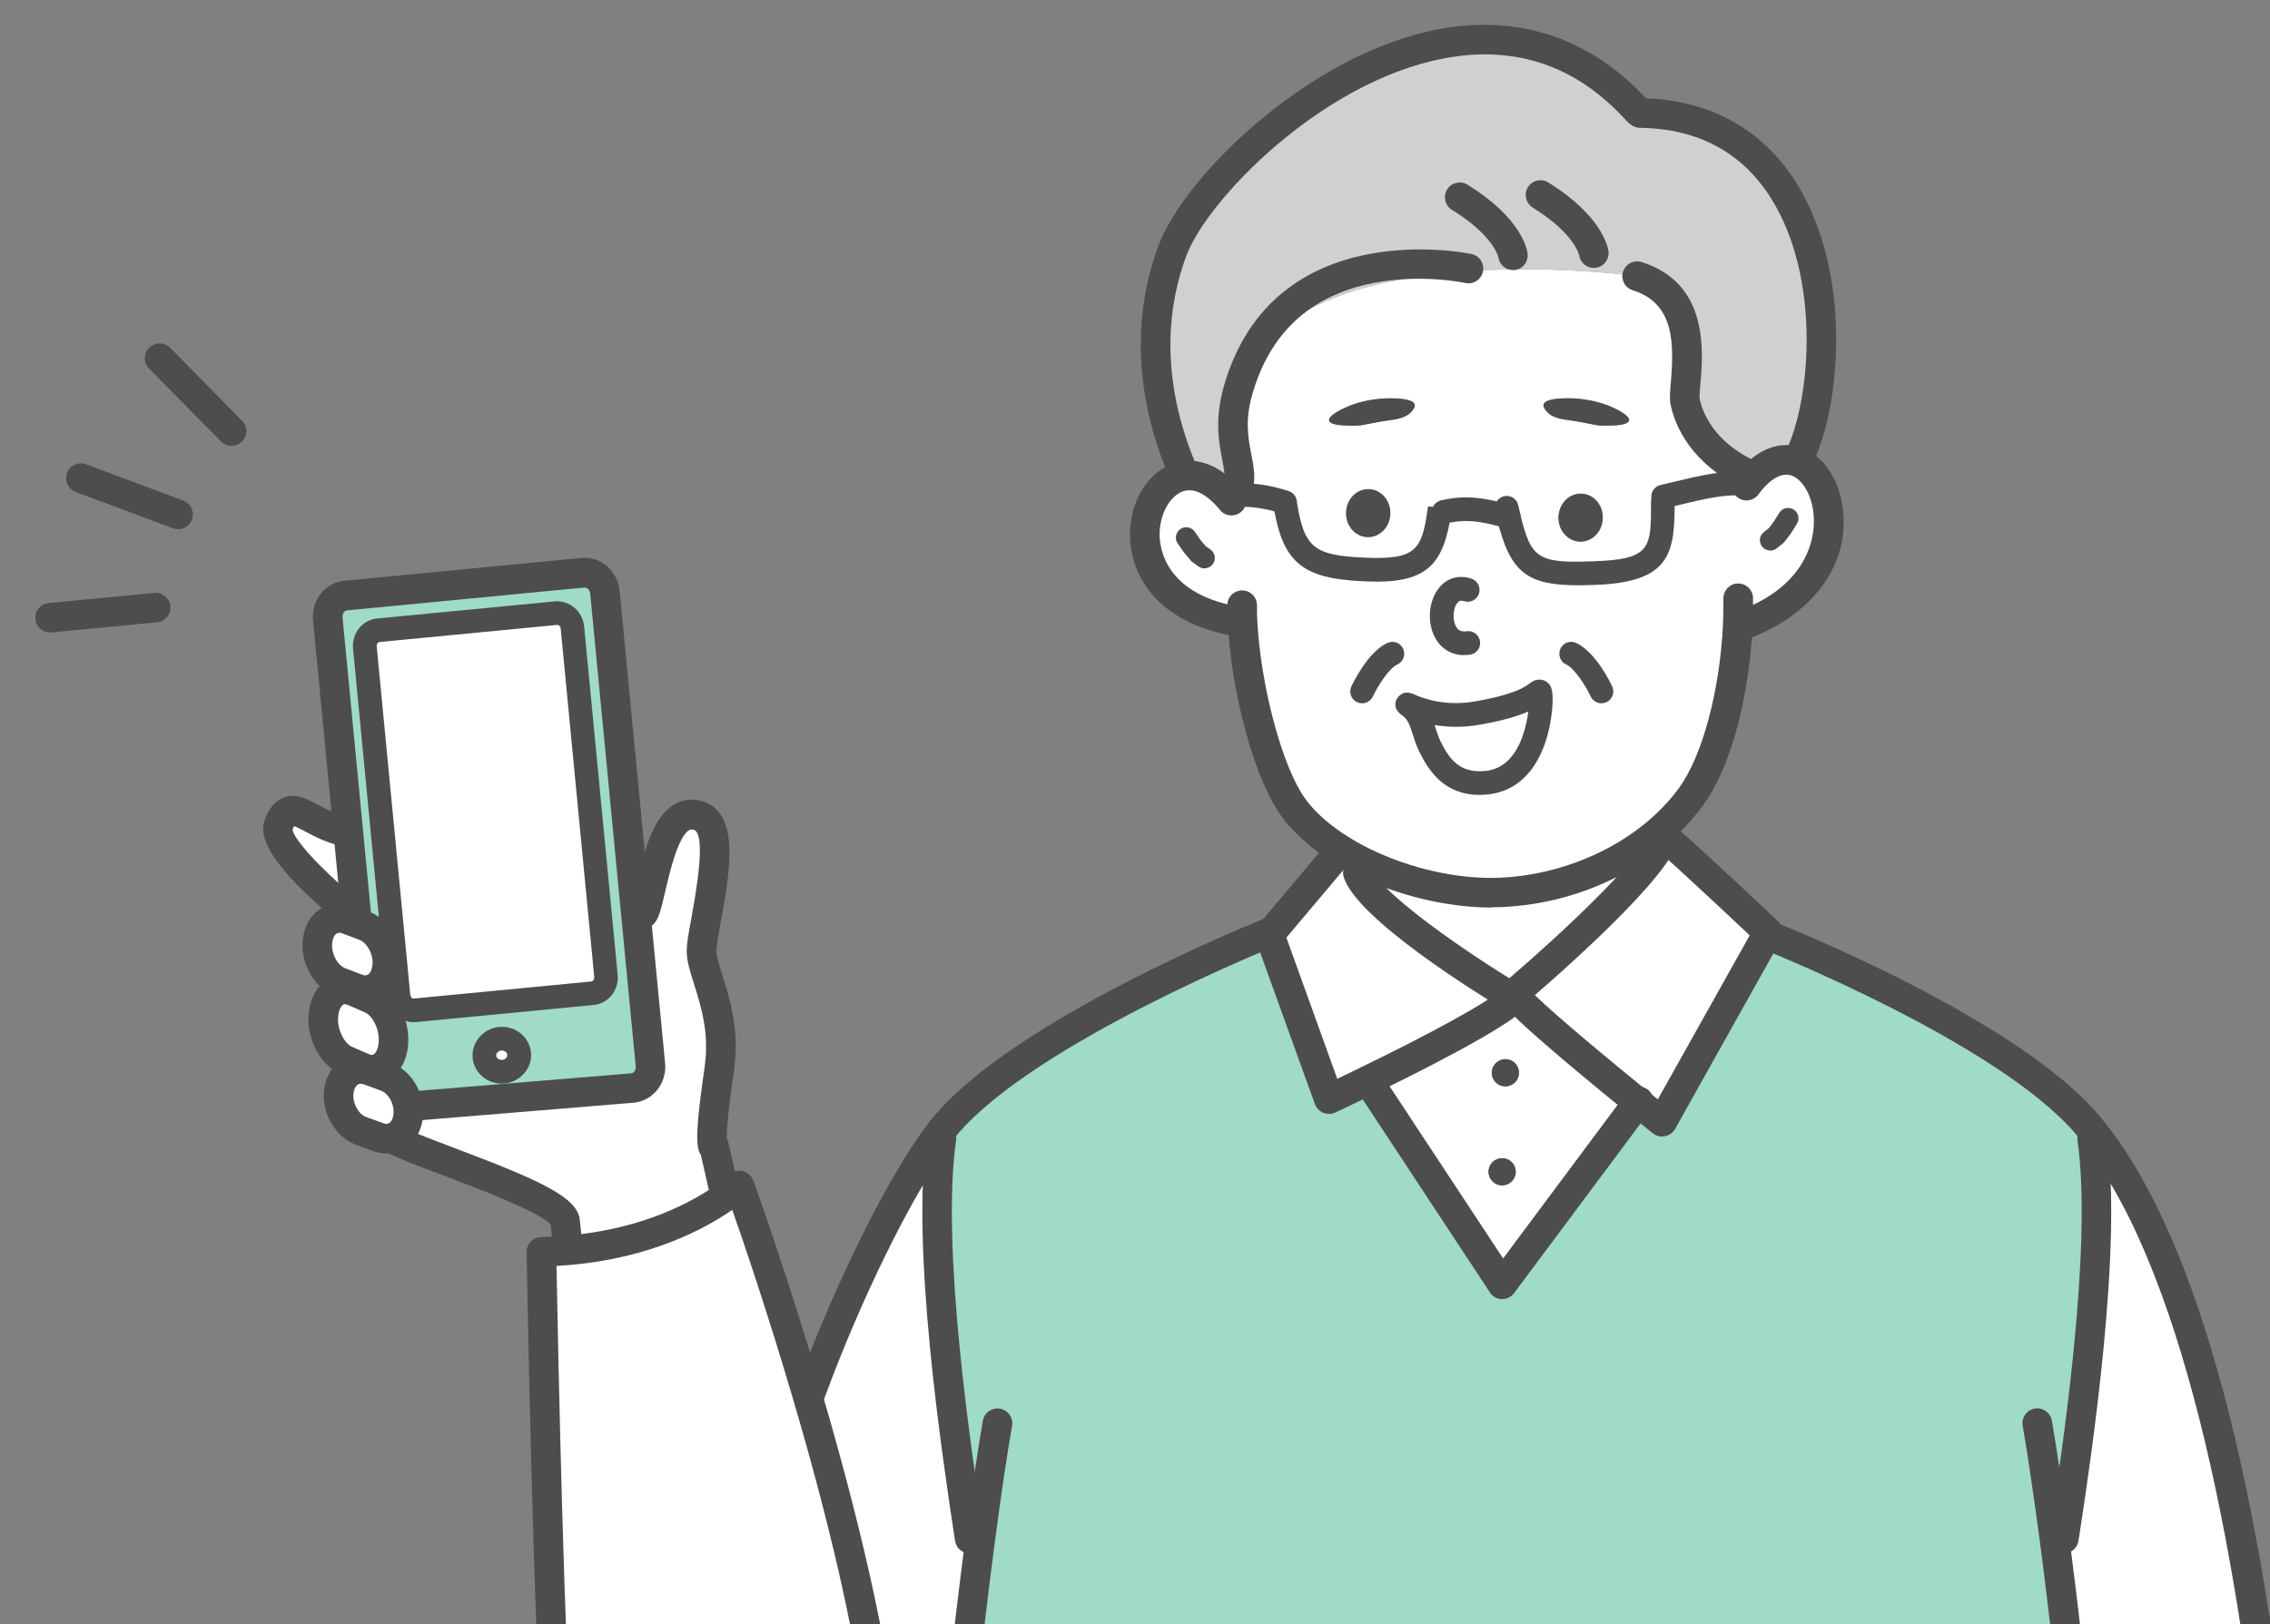 <svg width="190" height="136" viewBox="0 0 190 136" fill="none" xmlns="http://www.w3.org/2000/svg">
<rect x="0" y="0" width="190" height="136" fill="#808080" stroke="none"/>
<g clip-path="url(#clip0_26_2247)">
<g clip-path="url(#clip1_26_2247)">
<path d="M29.16 69.52L29.83 76.47L29.45 76.5C29.45 76.5 22.58 71.01 23.3 69.11C24.28 66.48 25.59 68.75 28.63 69.57L29.17 69.52H29.16Z" fill="white"/>
<path d="M30.54 77.54C31.74 78.01 32.58 79.55 32.4 81C32.26 82.16 31.5 82.91 30.58 82.91C30.36 82.91 30.13 82.87 29.9 82.78L29.69 82.7L28.45 82.22C27.25 81.75 26.41 80.21 26.59 78.76C26.76 77.32 27.89 76.52 29.09 76.99L29.74 77.24L30.55 77.55L30.54 77.54Z" fill="white"/>
<path d="M31.03 83.62C32.24 84.15 33.09 85.87 32.92 87.47C32.79 88.75 32.04 89.56 31.13 89.56C30.96 89.56 30.78 89.53 30.6 89.48C30.54 89.46 30.48 89.44 30.42 89.41L28.96 88.78C27.75 88.25 26.9 86.53 27.07 84.93C27.2 83.65 27.94 82.84 28.85 82.84C29.08 82.84 29.32 82.89 29.56 82.99L31.02 83.62H31.03Z" fill="white"/>
<path d="M34.17 92.66C34.21 92.94 34.21 93.22 34.17 93.49C34.05 94.43 33.5 95.09 32.79 95.27C32.65 95.31 32.49 95.33 32.34 95.33C32.12 95.33 31.89 95.29 31.66 95.2L30.21 94.66C29.01 94.21 28.18 92.72 28.37 91.32C28.52 90.2 29.28 89.48 30.2 89.48C30.32 89.48 30.46 89.49 30.59 89.52C30.69 89.54 30.78 89.57 30.88 89.6L32.33 90.14C33.29 90.5 34.01 91.53 34.16 92.64L34.17 92.66Z" fill="white"/>
<path d="M60.68 99.96L60.79 100.12C58.88 101.49 54.46 104.08 47.55 104.67V104.61L47.31 102.31C47.27 100.27 35.46 96.76 32.8 95.3V95.27C33.5 95.08 34.05 94.43 34.17 93.49C34.2 93.22 34.2 92.94 34.17 92.66L34.48 92.63L52.94 91.11C53.86 91.02 54.54 90.15 54.44 89.16L53.23 76.58L53.8 76.53C54.56 75.7 55.08 67.16 58.47 68.3C61.3 69.25 58.72 77.45 58.7 79.6C58.68 81.45 60.89 84.77 60.19 89.49C59.16 96.5 59.74 95.93 59.74 95.93L60.66 99.95L60.68 99.96Z" fill="white"/>
<path d="M43.45 88.21C43.52 88.97 42.93 89.65 42.13 89.73C41.33 89.8 40.62 89.25 40.54 88.49C40.47 87.73 41.06 87.05 41.86 86.97C42.66 86.89 43.37 87.45 43.45 88.21Z" fill="white"/>
<path d="M120.46 42.85C119.91 46.71 118.93 47.9 114.05 47.67C109.36 47.45 108.23 46.39 107.55 42.06C106.51 41.66 104.38 41.27 103.23 41.52V41.44C104.75 39.49 102.28 37.44 103.61 32.73C107.47 19.04 137.03 23.11 137.03 23.11C142.97 24.96 140.74 32.22 141.04 33.62C141.41 35.33 142.71 37.99 146.42 39.74L146.6 40.11C146.46 40.27 146.32 40.45 146.17 40.64L145.97 40.5C143.9 40.29 141.24 41.11 139.21 41.56L139.19 41.98C139.19 46.16 139 47.77 133.47 47.97C128.43 48.16 127.33 47.59 126.28 43.28C123.4 42.37 121.93 42.6 120.82 42.85H120.45H120.46ZM134.83 35.62C136.97 35.58 136.69 34.92 135.07 34.15C133.89 33.59 132.42 33.32 131.08 33.34C130.23 33.35 128.78 33.46 129.29 34.23C129.82 35.03 130.7 35.08 131.74 35.23C132.36 35.32 132.99 35.47 133.6 35.58C133.99 35.65 134.43 35.62 134.82 35.62H134.83ZM132.33 45.33C133.35 45.31 134.17 44.4 134.15 43.29C134.15 42.18 133.3 41.3 132.27 41.32C131.25 41.34 130.43 42.25 130.45 43.36C130.45 44.47 131.3 45.35 132.33 45.33ZM118.31 34.23C118.82 33.46 117.37 33.35 116.52 33.34C115.18 33.31 113.71 33.59 112.53 34.15C110.91 34.91 110.64 35.57 112.77 35.61C113.17 35.61 113.6 35.64 113.99 35.58C114.61 35.47 115.23 35.33 115.86 35.23C116.9 35.08 117.79 35.03 118.31 34.23ZM114.54 44.95C115.57 44.93 116.38 44.02 116.37 42.91C116.36 41.8 115.52 40.92 114.49 40.94C113.47 40.96 112.65 41.87 112.67 42.98C112.67 44.09 113.52 44.96 114.54 44.94V44.95Z" fill="white"/>
<path d="M128.89 57.89C129.03 57.92 129.08 60.03 128.34 62.03C127.72 63.73 126.53 65.35 124.35 65.53C121.68 65.76 120.5 64.18 119.66 62.44C119.07 61.21 119.07 59.9 117.97 59.1C117.1 58.47 119.64 60.37 123.58 59.71C128.38 58.9 128.58 57.82 128.89 57.89V57.89Z" fill="white"/>
<path d="M102.85 41.65L103.23 41.53C104.38 41.28 106.51 41.67 107.55 42.07C108.23 46.4 109.36 47.46 114.05 47.68C118.93 47.91 119.91 46.72 120.46 42.86H120.83C121.94 42.62 123.41 42.38 126.29 43.3C127.33 47.62 128.43 48.18 133.48 47.99C139.01 47.79 139.2 46.18 139.2 42L139.22 41.58C141.26 41.13 143.92 40.31 145.98 40.52L146.18 40.66C146.32 40.47 146.46 40.29 146.61 40.13C147.61 38.99 148.61 38.51 149.52 38.51C153.79 38.51 155.99 49.09 145.5 52.45H145.43C145.17 57.76 143.82 63.54 141.54 66.7C140.62 67.97 139.48 69.14 138.17 70.17C134.82 72.8 130.36 74.52 125.69 74.74C121.93 74.92 117.58 73.92 113.99 72.14C113.37 71.83 112.77 71.5 112.21 71.14C110.71 70.2 109.42 69.12 108.47 67.91C106 64.76 104.26 57.21 104.01 52.11H103.98C93.11 50.54 94.89 40.47 99.16 39.86C100.28 39.7 101.58 40.19 102.86 41.66L102.85 41.65ZM128.35 62.03C129.08 60.03 129.04 57.93 128.9 57.89C128.58 57.82 128.38 58.9 123.59 59.71C119.64 60.37 117.11 58.47 117.98 59.1C119.09 59.9 119.08 61.22 119.67 62.44C120.51 64.18 121.69 65.76 124.36 65.53C126.54 65.35 127.73 63.73 128.35 62.03Z" fill="white"/>
<path d="M138.17 70.16L139.18 70.33C137.72 73.91 126.45 83.42 126.45 83.42C126.45 83.42 114.63 76.28 113.65 73.07L113.98 72.12C117.56 73.9 121.92 74.9 125.68 74.72C130.35 74.5 134.81 72.78 138.16 70.15L138.17 70.16Z" fill="white"/>
<path d="M137.11 92.3L125.75 107.54L114.83 90.96L113.68 90.84C117.58 88.95 124.94 85.27 126.67 83.62C126.75 83.55 126.81 83.48 126.87 83.41C128.12 84.92 133.96 89.73 137.11 92.29V92.3ZM127.14 89.82C127.14 89.19 126.63 88.68 126 88.68C125.37 88.68 124.86 89.19 124.86 89.82C124.86 90.45 125.38 90.96 126 90.96C126.62 90.96 127.14 90.45 127.14 89.82ZM126.87 98.11C126.87 97.48 126.36 96.97 125.73 96.97C125.1 96.97 124.59 97.48 124.59 98.11C124.59 98.74 125.11 99.25 125.73 99.25C126.35 99.25 126.87 98.73 126.87 98.11Z" fill="white"/>
<path d="M137.11 92.3C133.96 89.74 128.12 84.93 126.87 83.42C126.82 83.48 126.75 83.55 126.67 83.63L126.45 83.42C126.45 83.42 137.71 73.91 139.18 70.33L139.53 70.26C141.46 71.91 148 78.08 148 78.08L147.89 78.27L139.12 93.92C139.12 93.92 138.31 93.27 137.1 92.29L137.11 92.3Z" fill="white"/>
<path d="M126.45 83.42L126.67 83.63C124.94 85.28 117.58 88.96 113.68 90.85C112.2 91.56 111.22 92.02 111.22 92.02L106.25 78.25L106.32 78.16L112.09 71.3L112.19 71.13C112.75 71.49 113.35 71.82 113.97 72.13L113.64 73.08C114.61 76.29 126.44 83.43 126.44 83.43L126.45 83.42Z" fill="white"/>
<path d="M67.57 116.79L67.81 116.72C70.93 108.19 75.29 99.34 78.48 95.07L78.8 95.31C77.45 104.78 80.3 123.04 81.16 128.81L82.04 128.92C80.86 137.88 79.44 150.76 78.78 163.1L78.44 163.08C76.87 170.93 74.96 181.34 60.4 179.68C49.12 178.39 47.77 158.16 46.71 146.66C45.9 137.96 45.32 104.79 45.32 104.79C46.09 104.78 46.84 104.73 47.55 104.67C54.45 104.08 58.88 101.49 60.79 100.12C61.52 99.59 61.88 99.25 61.88 99.25C61.88 99.25 64.65 106.88 67.56 116.79H67.57Z" fill="white"/>
<path d="M175.55 95.22C193.27 118.42 193.08 193.76 193.08 193.76H174.02C177.57 179.92 174.32 146.69 171.97 128.93L172.74 128.83C173.61 123.05 176.46 104.8 175.1 95.33L175.55 95.24V95.22Z" fill="white"/>
<path d="M82.04 128.93L81.16 128.82C80.29 123.04 77.44 104.79 78.8 95.32L78.48 95.08C78.72 94.75 78.96 94.45 79.19 94.18C85.97 86.18 106.24 78.08 106.24 78.08L106.32 78.15L106.25 78.24L111.22 92.01C111.22 92.01 112.2 91.55 113.68 90.84L114.83 90.96L125.75 107.54L137.11 92.3C138.32 93.28 139.13 93.93 139.13 93.93L147.9 78.28L147.96 78.31C147.96 78.31 167.93 86.18 174.72 94.18C175 94.52 175.28 94.86 175.56 95.23L175.11 95.32C176.46 104.79 173.61 123.05 172.75 128.82L171.98 128.92C174.33 146.69 177.58 179.92 174.03 193.75H79.99C78.23 186.89 78.14 175.26 78.79 163.11C79.44 150.77 80.86 137.89 82.05 128.93H82.04Z" fill="#A0DAC8"/>
<path d="M137.29 9.45C153.83 9.69 154.25 30.66 150.62 38.3L149.53 38.5C148.62 38.5 147.61 38.98 146.62 40.12L146.44 39.75C142.73 38 141.43 35.34 141.06 33.63C140.76 32.23 142.99 24.97 137.05 23.12C137.05 23.12 107.49 19.05 103.63 32.74C102.3 37.45 104.77 39.5 103.25 41.45V41.53L102.87 41.65C101.59 40.18 100.29 39.68 99.17 39.85L99.15 39.75C98.7 38.63 94.67 30.28 98.15 20.98C101.16 12.95 122.9 -6.45 137.08 9.28L137.3 9.46L137.29 9.45Z" fill="#D0D0D0"/>
<path d="M54.45 89.16C54.54 90.15 53.87 91.02 52.95 91.11L34.49 92.63L34.18 92.66C34.03 91.55 33.31 90.51 32.35 90.16L30.9 89.62C30.8 89.59 30.71 89.56 30.61 89.54V89.48C30.8 89.53 30.98 89.56 31.15 89.56C32.06 89.56 32.81 88.75 32.94 87.47C33.1 85.87 32.26 84.15 31.05 83.62L29.59 82.99L29.7 82.7L29.91 82.78C30.14 82.87 30.37 82.91 30.59 82.91C31.51 82.91 32.27 82.17 32.41 81C32.59 79.55 31.76 78.01 30.55 77.54L29.74 77.23L29.87 76.89L29.83 76.46L29.16 69.51L27.46 51.81C27.37 50.82 28.04 49.95 28.96 49.87L48.8 47.96C49.73 47.87 50.55 48.6 50.65 49.59L53.25 76.58L54.46 89.16H54.45ZM49.59 83.15C50.28 83.09 50.79 82.44 50.72 81.71L47.91 52.52C47.84 51.8 47.22 51.26 46.53 51.33L31.66 52.76C30.97 52.82 30.46 53.47 30.53 54.2L33.34 83.38C33.41 84.11 34.03 84.64 34.72 84.58L49.59 83.15ZM42.13 89.73C42.93 89.65 43.52 88.97 43.45 88.21C43.38 87.45 42.67 86.89 41.86 86.97C41.06 87.05 40.47 87.73 40.54 88.49C40.61 89.25 41.32 89.8 42.13 89.73Z" fill="#A0DAC8"/>
<path d="M50.72 81.71C50.79 82.44 50.28 83.08 49.59 83.15L34.72 84.58C34.03 84.64 33.41 84.11 33.34 83.38L30.53 54.2C30.46 53.47 30.97 52.83 31.66 52.76L46.53 51.33C47.22 51.27 47.84 51.8 47.91 52.52L50.72 81.71Z" fill="white"/>
<path d="M193.08 194.99C192.4 194.99 191.84 194.43 191.84 193.75C191.84 193 191.83 118.57 174.57 95.97C174.34 95.67 174.09 95.35 173.77 94.97C167.26 87.3 147.7 79.53 147.51 79.45C146.87 79.2 146.56 78.48 146.81 77.84C147.06 77.2 147.78 76.89 148.42 77.14C149.25 77.47 168.76 85.22 175.67 93.36C176.02 93.78 176.3 94.13 176.55 94.46C184.04 104.26 189.3 123.98 192.2 153.05C194.35 174.6 194.32 193.55 194.32 193.74C194.32 194.42 193.76 194.98 193.08 194.98V194.99Z" fill="#4D4D4D"/>
<path d="M67.81 117.96C67.67 117.96 67.52 117.94 67.38 117.88C66.74 117.64 66.41 116.93 66.64 116.29C69.79 107.68 74.25 98.64 77.49 94.33C77.74 93.99 77.99 93.66 78.25 93.37C85.15 85.23 104.95 77.26 105.78 76.93C106.41 76.68 107.14 76.99 107.39 77.62C107.64 78.26 107.33 78.98 106.7 79.23C106.5 79.31 86.64 87.31 80.13 94.98C79.91 95.23 79.7 95.51 79.48 95.81C76.37 99.97 72.05 108.74 68.97 117.15C68.79 117.65 68.31 117.96 67.81 117.96V117.96Z" fill="#4D4D4D"/>
<path d="M139.13 95.16C138.85 95.16 138.58 95.07 138.35 94.89C138.35 94.89 137.54 94.24 136.33 93.26C130.39 88.43 126.89 85.38 125.92 84.21C125.48 83.68 125.56 82.9 126.08 82.47C126.61 82.03 127.39 82.11 127.82 82.63C128.31 83.22 130.27 85.14 137.89 91.34C138.21 91.6 138.5 91.83 138.76 92.04L146.45 78.31C144.71 76.67 140.24 72.48 138.73 71.19C138.21 70.75 138.15 69.96 138.59 69.44C139.03 68.92 139.82 68.86 140.34 69.3C142.27 70.95 148.59 76.91 148.85 77.16C149.26 77.55 149.36 78.17 149.08 78.67L148.97 78.86L140.21 94.51C140.03 94.83 139.72 95.05 139.37 95.12C139.29 95.14 139.21 95.14 139.13 95.14V95.16Z" fill="#4D4D4D"/>
<path d="M111.22 93.25C111.06 93.25 110.9 93.22 110.75 93.16C110.43 93.03 110.18 92.76 110.06 92.44L105.09 78.67C104.94 78.26 105.02 77.79 105.31 77.45L105.38 77.36L111.16 70.5C111.6 69.98 112.38 69.91 112.91 70.35C113.43 70.79 113.5 71.57 113.06 72.1L107.67 78.5L111.93 90.32C112.28 90.15 112.69 89.96 113.15 89.73C119.94 86.45 124.68 83.83 125.83 82.73C125.88 82.69 125.91 82.65 125.94 82.62C126.38 82.1 127.16 82.03 127.69 82.47C128.21 82.91 128.28 83.69 127.84 84.22C127.76 84.32 127.66 84.42 127.54 84.53C125.79 86.19 119.34 89.49 114.24 91.96C112.76 92.68 111.77 93.14 111.77 93.14C111.6 93.22 111.42 93.26 111.24 93.26L111.22 93.25Z" fill="#4D4D4D"/>
<path d="M174.02 194.99C173.92 194.99 173.81 194.98 173.71 194.95C173.05 194.78 172.65 194.11 172.82 193.44C176.86 177.69 171.8 137.06 170.74 129.08C170.21 125.08 169.68 121.54 169.3 119.37C169.18 118.7 169.63 118.05 170.3 117.93C170.97 117.81 171.62 118.26 171.74 118.93C172.13 121.14 172.66 124.72 173.2 128.75C174.27 136.82 179.38 177.87 175.22 194.05C175.08 194.61 174.57 194.98 174.02 194.98V194.99Z" fill="#4D4D4D"/>
<path d="M79.99 194.99C79.44 194.99 78.93 194.62 78.79 194.06C77.2 187.87 76.79 177.44 77.55 163.05C78.29 149.13 79.91 135.6 80.81 128.77C81.35 124.69 81.88 121.1 82.27 118.94C82.39 118.27 83.03 117.82 83.71 117.94C84.38 118.06 84.83 118.71 84.71 119.38C84.33 121.51 83.8 125.05 83.27 129.1C82.37 135.89 80.76 149.35 80.02 163.19C79.27 177.33 79.66 187.51 81.19 193.46C81.36 194.12 80.96 194.8 80.3 194.97C80.2 195 80.09 195.01 79.99 195.01V194.99Z" fill="#4D4D4D"/>
<path d="M172.75 130.06C172.69 130.06 172.63 130.06 172.56 130.05C171.88 129.95 171.42 129.32 171.52 128.64L171.62 128C172.59 121.56 175.17 104.46 173.89 95.49C173.79 94.81 174.26 94.19 174.94 94.09C175.62 93.99 176.24 94.46 176.34 95.14C177.67 104.47 175.06 121.83 174.07 128.36L173.97 129C173.88 129.61 173.35 130.05 172.75 130.05V130.06Z" fill="#4D4D4D"/>
<path d="M81.16 130.06C80.56 130.06 80.03 129.62 79.94 129.01L79.84 128.37C78.86 121.83 76.24 104.47 77.57 95.15C77.67 94.47 78.29 94 78.97 94.1C79.65 94.2 80.12 94.82 80.02 95.5C78.74 104.47 81.32 121.57 82.29 128.01L82.39 128.65C82.49 129.33 82.03 129.96 81.35 130.06C81.29 130.06 81.23 130.07 81.16 130.07V130.06Z" fill="#4D4D4D"/>
<path d="M126.45 84.66C126.23 84.66 126.01 84.6 125.81 84.48C123.77 83.25 113.53 76.92 112.47 73.43C112.27 72.78 112.64 72.08 113.3 71.89C113.95 71.69 114.65 72.06 114.84 72.72C115.38 74.52 121.64 79 126.33 81.9C130.76 78.1 137.09 72.16 138.03 69.86C138.29 69.23 139.01 68.92 139.64 69.18C140.27 69.44 140.58 70.16 140.32 70.79C138.79 74.55 128.42 83.37 127.25 84.36C127.02 84.55 126.74 84.65 126.45 84.65V84.66Z" fill="#4D4D4D"/>
<path d="M125.75 108.77C125.75 108.77 125.73 108.77 125.71 108.77C125.31 108.76 124.93 108.55 124.71 108.21L113.79 91.63C113.41 91.06 113.57 90.29 114.14 89.91C114.71 89.53 115.48 89.69 115.86 90.26L125.81 105.36L136.17 91.46C136.58 90.91 137.36 90.8 137.9 91.21C138.45 91.62 138.56 92.4 138.15 92.94L138.09 93.02L126.73 108.26C126.5 108.57 126.13 108.76 125.74 108.76L125.75 108.77Z" fill="#4D4D4D"/>
<path d="M60.68 101.2C60.11 101.2 59.6 100.81 59.47 100.24L58.66 96.68C58.22 96.08 58.21 94.61 58.98 89.32C59.39 86.51 58.67 84.24 58.1 82.42C57.76 81.35 57.47 80.43 57.48 79.6C57.48 78.93 57.67 77.94 57.9 76.69C58.74 72.15 58.8 69.72 58.09 69.48C57.88 69.41 57.79 69.45 57.71 69.48C56.74 70.02 56.03 73.14 55.68 74.63C55.32 76.19 55.14 76.91 54.72 77.36C54.26 77.86 53.47 77.89 52.97 77.43C52.5 76.99 52.44 76.28 52.82 75.77C52.93 75.51 53.12 74.71 53.27 74.07C53.85 71.54 54.58 68.39 56.5 67.31C57.23 66.9 58.05 66.84 58.88 67.11C61.99 68.15 61.07 73.12 60.34 77.12C60.15 78.16 59.97 79.15 59.96 79.6C59.96 80.04 60.2 80.82 60.46 81.65C61.08 83.61 61.93 86.29 61.43 89.66C60.87 93.45 60.82 94.84 60.83 95.3C60.89 95.41 60.94 95.52 60.96 95.64L61.88 99.66C62.03 100.33 61.61 100.99 60.95 101.14C60.86 101.16 60.76 101.17 60.67 101.17L60.68 101.2Z" fill="#4D4D4D"/>
<path d="M63.33 181.11C62.37 181.11 61.35 181.05 60.26 180.93C48.45 179.58 46.74 160.74 45.61 148.28L45.47 146.79C44.67 138.14 44.1 106.18 44.08 104.83C44.07 104.15 44.61 103.58 45.3 103.57C46 103.56 46.7 103.52 47.45 103.45C53.98 102.89 58.16 100.5 60.07 99.12C60.7 98.66 61.03 98.36 61.03 98.36C61.33 98.07 61.76 97.96 62.17 98.05C62.58 98.15 62.91 98.44 63.05 98.83C63.08 98.91 65.87 106.61 68.76 116.45C71.85 126.97 73.9 135.91 74.85 143.02C74.94 143.7 74.46 144.32 73.78 144.41C73.1 144.5 72.48 144.02 72.39 143.34C71.46 136.35 69.44 127.53 66.38 117.14C64.29 110.02 62.25 104.03 61.29 101.29C59.08 102.83 54.54 105.32 47.66 105.91C47.29 105.94 46.93 105.97 46.58 105.99C46.69 112.04 47.23 138.94 47.94 146.55L48.08 148.04C49.07 159 50.74 177.33 60.54 178.45C73.8 179.96 75.6 171.01 77.18 163.11L77.23 162.85C77.36 162.18 78.02 161.74 78.69 161.88C79.36 162.01 79.8 162.67 79.66 163.34L79.61 163.6C78.2 170.67 76.11 181.1 63.33 181.1V181.11Z" fill="#4D4D4D"/>
<path d="M47.55 105.85C46.92 105.85 46.39 105.38 46.32 104.74L46.09 102.53C45.28 101.5 39.76 99.41 37.08 98.4C34.96 97.6 33.13 96.91 32.2 96.39C31.6 96.06 31.38 95.31 31.71 94.71C32.04 94.11 32.79 93.89 33.39 94.22C34.17 94.65 36.01 95.34 37.95 96.08C45.2 98.82 48.43 100.25 48.54 102.22L48.77 104.48C48.84 105.16 48.35 105.77 47.67 105.84C47.63 105.84 47.58 105.84 47.54 105.84L47.55 105.85Z" fill="#4D4D4D"/>
<path d="M29.45 77.74C29.18 77.74 28.91 77.65 28.68 77.47C25.23 74.71 21.29 70.95 22.14 68.68C22.38 68.03 22.81 67.13 23.73 66.78C24.76 66.39 25.69 66.88 26.68 67.41C27.33 67.75 28.06 68.14 28.94 68.37C29.6 68.55 29.99 69.23 29.82 69.89C29.64 70.55 28.97 70.94 28.3 70.77C27.15 70.46 26.25 69.99 25.52 69.6C25.23 69.45 24.85 69.25 24.62 69.16C24.58 69.23 24.54 69.32 24.48 69.46C24.63 70.38 27.27 73.18 30.22 75.53C30.75 75.96 30.84 76.74 30.41 77.27C30.17 77.58 29.8 77.74 29.44 77.74H29.45Z" fill="#4D4D4D"/>
<path d="M34.48 93.86C33.84 93.86 33.3 93.37 33.25 92.72C33.19 92.04 33.7 91.44 34.38 91.38L52.84 89.86C53.06 89.84 53.24 89.57 53.21 89.27L49.4 49.7C49.37 49.4 49.14 49.16 48.9 49.19L29.06 51.1C28.93 51.11 28.85 51.18 28.8 51.24C28.7 51.36 28.66 51.52 28.67 51.69L31.08 76.76C31.14 77.44 30.64 78.04 29.96 78.11C29.28 78.17 28.68 77.67 28.61 76.99L27.9 69.62L26.2 51.92C26.12 51.1 26.37 50.28 26.89 49.65C27.38 49.06 28.07 48.69 28.83 48.62L48.66 46.71C50.26 46.55 51.69 47.78 51.86 49.44L55.67 89.02C55.83 90.68 54.66 92.16 53.05 92.32L34.57 93.84C34.57 93.84 34.5 93.84 34.47 93.84L34.48 93.86Z" fill="#4D4D4D"/>
<path d="M34.62 85.58C33.47 85.58 32.48 84.68 32.36 83.49L29.55 54.3C29.49 53.67 29.68 53.06 30.07 52.58C30.45 52.12 30.98 51.84 31.57 51.78L46.43 50.35C47.66 50.24 48.76 51.17 48.89 52.43L51.7 81.62C51.76 82.25 51.57 82.86 51.18 83.34C50.8 83.8 50.27 84.08 49.68 84.14L34.82 85.57C34.75 85.57 34.68 85.57 34.62 85.57V85.58ZM46.63 52.32L31.77 53.75C31.71 53.75 31.65 53.79 31.61 53.84C31.58 53.88 31.52 53.97 31.53 54.11L34.34 83.29C34.36 83.47 34.49 83.61 34.64 83.6L49.5 82.17C49.58 82.17 49.63 82.12 49.66 82.08C49.69 82.04 49.75 81.95 49.74 81.81L46.93 52.62C46.91 52.44 46.77 52.31 46.63 52.32V52.32Z" fill="#4D4D4D"/>
<path d="M41.99 90.72C40.74 90.72 39.68 89.8 39.56 88.58C39.44 87.28 40.43 86.11 41.77 85.98C42.43 85.92 43.08 86.11 43.59 86.53C44.08 86.93 44.38 87.49 44.44 88.11C44.57 89.41 43.58 90.57 42.23 90.71C42.15 90.71 42.07 90.72 41.99 90.72ZM42.02 87.95C42.02 87.95 41.98 87.95 41.96 87.95C41.71 87.98 41.51 88.18 41.53 88.39C41.55 88.6 41.78 88.75 42.04 88.73C42.29 88.71 42.48 88.51 42.46 88.3C42.45 88.18 42.38 88.1 42.32 88.06C42.27 88.02 42.16 87.95 42.01 87.95H42.02Z" fill="#4D4D4D"/>
<path d="M30.58 84.14C30.2 84.14 29.82 84.07 29.46 83.93L28 83.37C26.27 82.7 25.11 80.61 25.35 78.61C25.49 77.48 26.06 76.54 26.91 76.02C27.69 75.55 28.64 75.48 29.53 75.82L30.98 76.37C32.71 77.04 33.87 79.13 33.63 81.14C33.41 82.9 32.16 84.14 30.58 84.14V84.14ZM28.4 78.09C28.29 78.09 28.22 78.13 28.19 78.15C27.99 78.27 27.85 78.55 27.81 78.91C27.69 79.86 28.28 80.83 28.89 81.06L30.36 81.62C30.43 81.65 30.51 81.66 30.58 81.66C30.92 81.66 31.12 81.25 31.17 80.84C31.29 79.89 30.7 78.92 30.09 78.69L28.64 78.14C28.54 78.1 28.46 78.09 28.4 78.09V78.09Z" fill="#4D4D4D"/>
<path d="M31.13 90.79C30.84 90.79 30.54 90.74 30.24 90.65C30.13 90.61 30.04 90.58 29.95 90.54L28.47 89.9C26.77 89.15 25.62 86.91 25.84 84.79C26.03 82.91 27.27 81.59 28.86 81.59C29.26 81.59 29.66 81.68 30.06 81.84L31.52 82.48C33.24 83.23 34.37 85.43 34.15 87.59C33.96 89.47 32.72 90.79 31.13 90.79V90.79ZM28.86 84.07C28.64 84.07 28.37 84.44 28.31 85.05C28.19 86.19 28.82 87.35 29.46 87.64L30.92 88.27C30.92 88.27 30.97 88.29 31 88.3C31.06 88.32 31.11 88.32 31.13 88.32C31.36 88.32 31.62 87.96 31.69 87.34C31.81 86.2 31.18 85.03 30.53 84.75L29.08 84.12C29 84.09 28.92 84.07 28.86 84.07V84.07Z" fill="#4D4D4D"/>
<path d="M32.34 96.57C31.98 96.57 31.61 96.5 31.24 96.37L29.78 95.83C28.03 95.18 26.88 93.13 27.14 91.17C27.37 89.45 28.63 88.25 30.2 88.25C30.41 88.25 30.64 88.27 30.85 88.32C31.03 88.36 31.18 88.41 31.29 88.45L32.76 88.99C34.12 89.5 35.18 90.9 35.39 92.49C35.44 92.86 35.45 93.25 35.39 93.64C35.2 95.05 34.34 96.13 33.12 96.46C32.87 96.53 32.6 96.57 32.33 96.57H32.34ZM30.2 90.73C29.83 90.73 29.64 91.14 29.59 91.5C29.48 92.31 29.98 93.27 30.63 93.51L32.08 94.04C32.33 94.13 32.41 94.09 32.41 94.08C32.43 94.08 32.44 94.08 32.46 94.07C32.7 94.01 32.88 93.72 32.93 93.32C32.95 93.16 32.95 92.99 32.93 92.83C32.84 92.14 32.4 91.5 31.89 91.31L30.44 90.78C30.44 90.78 30.38 90.76 30.33 90.75C30.32 90.75 30.31 90.75 30.3 90.75C30.26 90.75 30.22 90.74 30.19 90.74L30.2 90.73Z" fill="#4D4D4D"/>
<path d="M124.83 75.98C121.14 75.98 116.95 74.98 113.44 73.23C112.76 72.89 112.13 72.54 111.55 72.17C109.87 71.12 108.51 69.94 107.5 68.66C104.89 65.33 103.04 57.66 102.77 52.16C102.74 51.67 102.73 51.16 102.73 50.66C102.73 49.98 103.29 49.43 103.97 49.43H103.98C104.66 49.43 105.21 50 105.21 50.68C105.21 51.12 105.21 51.57 105.24 52.02C105.49 57.05 107.24 64.32 109.44 67.13C110.27 68.18 111.42 69.17 112.86 70.07C113.37 70.39 113.94 70.71 114.54 71.01C117.99 72.73 122.13 73.65 125.63 73.48C129.88 73.28 134.18 71.71 137.41 69.17C138.64 68.21 139.69 67.12 140.55 65.95C142.49 63.26 143.93 57.92 144.21 52.36C144.24 51.57 144.26 50.81 144.25 50.1C144.25 49.42 144.79 48.85 145.47 48.85H145.49C146.17 48.85 146.72 49.39 146.73 50.07C146.73 50.82 146.73 51.63 146.69 52.47C146.45 57.26 145.25 63.68 142.57 67.39C141.58 68.75 140.37 70 138.96 71.11C135.28 74 130.6 75.71 125.77 75.94C125.47 75.95 125.16 75.96 124.85 75.96L124.83 75.98Z" fill="#4D4D4D"/>
<path d="M148.17 46.09C147.91 46.09 147.66 45.98 147.49 45.76C147.19 45.38 147.26 44.84 147.64 44.54L148.06 44.21L148.46 43.68L148.93 42.93C149.19 42.52 149.72 42.41 150.13 42.66C150.53 42.92 150.66 43.45 150.4 43.86L149.91 44.64C149.91 44.64 149.88 44.69 149.86 44.71L149.36 45.36C149.31 45.42 149.26 45.47 149.2 45.52L148.69 45.92C148.53 46.04 148.34 46.1 148.16 46.1L148.17 46.09Z" fill="#4D4D4D"/>
<path d="M100.83 47.59C100.66 47.59 100.48 47.54 100.33 47.43L99.81 47.06C99.75 47.02 99.7 46.97 99.65 46.91L99.14 46.3C99.14 46.3 99.11 46.26 99.09 46.24L98.58 45.51C98.3 45.12 98.4 44.58 98.79 44.3C99.18 44.02 99.72 44.12 100 44.51L100.49 45.22L100.9 45.71L101.32 46.01C101.71 46.29 101.8 46.83 101.52 47.22C101.35 47.46 101.08 47.58 100.81 47.58L100.83 47.59Z" fill="#4D4D4D"/>
<path d="M146.42 40.99C146.24 40.99 146.06 40.95 145.89 40.87C141.48 38.79 140.2 35.61 139.83 33.89C139.73 33.42 139.78 32.82 139.85 31.99C140.13 28.69 140.12 25.38 136.66 24.3C136.01 24.1 135.64 23.4 135.85 22.75C136.05 22.1 136.75 21.73 137.4 21.94C143.05 23.7 142.56 29.45 142.32 32.21C142.28 32.66 142.23 33.23 142.26 33.39C142.53 34.64 143.51 37.01 146.95 38.63C147.57 38.92 147.83 39.66 147.54 40.28C147.33 40.73 146.88 40.99 146.42 40.99Z" fill="#4D4D4D"/>
<path d="M145.5 53.68C144.98 53.68 144.49 53.34 144.32 52.82C144.11 52.17 144.47 51.47 145.12 51.26C150.72 49.46 152.19 45.51 151.75 42.68C151.48 40.98 150.54 39.74 149.52 39.74C148.91 39.74 148.22 40.15 147.54 40.94C147.41 41.09 147.29 41.24 147.17 41.41C146.76 41.95 145.98 42.06 145.43 41.64C144.89 41.22 144.78 40.45 145.2 39.9C145.36 39.69 145.52 39.49 145.68 39.3C147.15 37.61 148.58 37.26 149.52 37.26C151.81 37.26 153.74 39.33 154.2 42.29C155.09 47.98 150.66 52.08 145.88 53.62C145.75 53.66 145.63 53.68 145.5 53.68V53.68Z" fill="#4D4D4D"/>
<path d="M103.97 53.34C103.91 53.34 103.85 53.34 103.79 53.33C97 52.35 94.58 48.26 94.58 44.75C94.58 41.61 96.47 38.98 98.97 38.62C100.62 38.38 102.33 39.17 103.78 40.84C103.85 40.91 103.95 41.03 104.05 41.15C104.47 41.69 104.38 42.47 103.84 42.89C103.3 43.31 102.52 43.22 102.1 42.68C102.05 42.62 102 42.55 101.94 42.49C101.03 41.44 100.11 40.95 99.33 41.06C98.08 41.24 97.06 42.89 97.06 44.74C97.06 45.94 97.57 49.92 104.14 50.86C104.82 50.96 105.29 51.59 105.19 52.26C105.1 52.88 104.57 53.32 103.97 53.32V53.34Z" fill="#4D4D4D"/>
<path d="M122.56 54.85C121.52 54.85 120.66 54.35 120.14 53.43C119.42 52.15 119.56 50.29 120.46 49.2C121.14 48.38 122.12 48.1 123.16 48.45C123.68 48.62 123.96 49.18 123.79 49.7C123.62 50.22 123.06 50.5 122.54 50.33C122.25 50.24 122.12 50.31 121.99 50.46C121.61 50.92 121.55 51.89 121.87 52.46C122.06 52.79 122.32 52.91 122.76 52.85C123.3 52.77 123.8 53.15 123.88 53.69C123.96 54.23 123.58 54.73 123.04 54.81C122.88 54.83 122.72 54.84 122.56 54.84V54.85Z" fill="#4D4D4D"/>
<path d="M103.23 42.69C102.96 42.69 102.7 42.6 102.47 42.43C101.93 42.01 101.83 41.23 102.25 40.69C102.6 40.24 102.55 39.79 102.31 38.53C102.03 37.1 101.65 35.14 102.42 32.4C106.55 17.76 123.01 21.23 123.18 21.27C123.85 21.42 124.27 22.08 124.12 22.75C123.97 23.42 123.31 23.84 122.64 23.69C122.57 23.67 118.9 22.9 114.87 23.71C109.64 24.76 106.26 27.91 104.8 33.08C104.19 35.25 104.48 36.74 104.74 38.06C105.01 39.42 105.28 40.83 104.21 42.22C103.97 42.53 103.6 42.7 103.23 42.7V42.69Z" fill="#4D4D4D"/>
<path d="M133.4 22.43C132.78 22.43 132.25 21.97 132.17 21.34C132.17 21.34 131.76 19.52 128.29 17.38C127.71 17.02 127.53 16.26 127.88 15.68C128.24 15.1 129 14.91 129.58 15.27C134.14 18.08 134.59 20.75 134.63 21.04C134.71 21.72 134.23 22.34 133.55 22.42C133.5 22.42 133.45 22.42 133.4 22.42V22.43Z" fill="#4D4D4D"/>
<path d="M126.64 22.61C126.02 22.61 125.49 22.15 125.41 21.52C125.41 21.52 125.01 19.7 121.53 17.57C120.95 17.21 120.76 16.45 121.12 15.87C121.48 15.29 122.24 15.1 122.82 15.46C127.39 18.26 127.83 20.94 127.86 21.23C127.94 21.91 127.46 22.53 126.78 22.61C126.73 22.61 126.68 22.61 126.63 22.61H126.64Z" fill="#4D4D4D"/>
<path d="M99.13 40.99C98.64 40.99 98.17 40.69 97.98 40.21C97.96 40.15 97.92 40.06 97.87 39.96C94.28 31.52 95.4 24.75 96.97 20.55C99.16 14.7 109.62 4.49 120.39 2.45C127.19 1.16 133.27 3.24 137.98 8.46C138.44 8.97 138.4 9.75 137.89 10.21C137.38 10.67 136.6 10.63 136.14 10.12C131.99 5.51 126.84 3.75 120.85 4.89C110.59 6.84 101.06 16.7 99.29 21.43C97.88 25.2 96.88 31.32 100.15 39C100.21 39.13 100.25 39.23 100.28 39.31C100.53 39.95 100.22 40.67 99.59 40.92C99.44 40.98 99.28 41.01 99.13 41.01V40.99Z" fill="#4D4D4D"/>
<path d="M114.01 58.88C113.87 58.88 113.73 58.85 113.59 58.79C113.09 58.56 112.88 57.97 113.11 57.47C113.25 57.18 114.48 54.59 116.12 53.83C116.62 53.6 117.21 53.81 117.44 54.31C117.67 54.81 117.46 55.4 116.96 55.63C116.26 55.96 115.34 57.39 114.91 58.31C114.74 58.67 114.38 58.88 114.01 58.88V58.88Z" fill="#4D4D4D"/>
<path d="M134.04 58.88C133.67 58.88 133.31 58.67 133.14 58.31C132.71 57.39 131.79 55.96 131.09 55.63C130.59 55.4 130.38 54.81 130.61 54.31C130.84 53.81 131.43 53.6 131.93 53.83C133.56 54.59 134.81 57.17 134.94 57.47C135.17 57.97 134.96 58.55 134.46 58.79C134.32 58.85 134.18 58.88 134.04 58.88V58.88Z" fill="#4D4D4D"/>
<path d="M115.12 48.69C114.77 48.69 114.39 48.68 114 48.66C108.92 48.42 107.32 47.03 106.57 42.21C106.49 41.67 106.85 41.16 107.4 41.08C107.94 41 108.45 41.37 108.53 41.91C109.14 45.82 109.92 46.49 114.1 46.68C118.45 46.89 119 46.11 119.48 42.71C119.5 42.58 119.51 42.48 119.53 42.39L121.5 42.64C121.48 42.77 121.47 42.9 121.45 43.03C120.84 47.29 119.37 48.7 115.13 48.7L115.12 48.69Z" fill="#4D4D4D"/>
<path d="M132.11 49C127.91 49 126.41 48.01 125.32 43.52C125.26 43.26 125.2 43 125.14 42.72C125.02 42.19 125.36 41.66 125.9 41.54C126.43 41.42 126.96 41.76 127.08 42.3C127.14 42.57 127.2 42.82 127.25 43.06C128.15 46.8 128.73 47.17 133.43 46.99C138.2 46.82 138.2 45.89 138.19 41.99C138.19 41.44 138.63 41 139.18 41C139.73 41 140.17 41.44 140.17 41.99C140.17 46.29 139.87 48.74 133.5 48.97C133 48.99 132.54 49 132.1 49H132.11Z" fill="#4D4D4D"/>
<path d="M107.54 43.05C107.42 43.05 107.3 43.03 107.19 42.98C106.2 42.6 104.31 42.3 103.44 42.49C102.9 42.61 102.38 42.27 102.26 41.74C102.14 41.21 102.48 40.68 103.02 40.56C104.42 40.25 106.76 40.7 107.9 41.14C108.41 41.34 108.67 41.91 108.47 42.42C108.32 42.81 107.94 43.06 107.54 43.06V43.05Z" fill="#4D4D4D"/>
<path d="M139.21 42.56C138.75 42.56 138.34 42.24 138.24 41.78C138.12 41.25 138.46 40.72 139 40.6C139.41 40.51 139.84 40.41 140.28 40.3C142.14 39.85 144.26 39.34 146.07 39.52C146.61 39.58 147.01 40.06 146.96 40.61C146.91 41.15 146.42 41.55 145.87 41.5C144.39 41.35 142.45 41.82 140.74 42.23C140.28 42.34 139.83 42.45 139.42 42.54C139.35 42.56 139.28 42.56 139.21 42.56V42.56Z" fill="#4D4D4D"/>
<path d="M126.29 44.28C126.19 44.28 126.09 44.26 125.99 44.23C123.41 43.41 122.13 43.58 121.05 43.82C120.52 43.94 119.99 43.6 119.87 43.07C119.75 42.54 120.09 42.01 120.62 41.89C121.91 41.6 123.54 41.38 126.59 42.34C127.11 42.51 127.4 43.06 127.24 43.58C127.11 44 126.72 44.27 126.3 44.27L126.29 44.28Z" fill="#4D4D4D"/>
<path d="M150.61 39.54C150.43 39.54 150.25 39.5 150.08 39.42C149.46 39.13 149.2 38.39 149.49 37.77C151.6 33.33 152.38 23.27 148.28 16.67C145.86 12.78 142.16 10.77 137.26 10.7C136.58 10.69 136.03 10.13 136.04 9.44C136.04 8.76 136.6 8.21 137.3 8.22C143.01 8.3 147.53 10.77 150.38 15.36C155 22.8 154.13 33.77 151.72 38.83C151.51 39.28 151.06 39.54 150.6 39.54H150.61Z" fill="#4D4D4D"/>
<path d="M123.84 66.55C120.94 66.55 119.61 64.61 118.77 62.88C118.54 62.41 118.39 61.94 118.26 61.52C118 60.71 117.84 60.23 117.38 59.9L117.33 59.87C116.54 59.3 116.82 58.66 116.93 58.48C116.98 58.4 117.41 57.71 118.3 58.11C119.87 58.82 121.64 59.03 123.41 58.73C126.77 58.16 127.66 57.49 128 57.24C128.2 57.09 128.58 56.8 129.11 56.93C129.39 56.99 129.65 57.2 129.78 57.45C130.16 58.16 129.9 60.65 129.27 62.37C128.34 64.9 126.67 66.33 124.43 66.52C124.22 66.54 124.02 66.55 123.83 66.55H123.84ZM120.08 60.7C120.1 60.78 120.13 60.85 120.15 60.93C120.27 61.32 120.39 61.68 120.55 62.02C121.37 63.71 122.27 64.72 124.27 64.55C125.71 64.43 126.77 63.47 127.42 61.69C127.69 60.94 127.84 60.19 127.92 59.57C127.1 59.93 125.82 60.34 123.75 60.69C122.51 60.9 121.28 60.9 120.08 60.7V60.7Z" fill="#4D4D4D"/>
<path d="M14.91 44.31C14.77 44.31 14.62 44.28 14.48 44.23L6.34 41.19C5.7 40.95 5.37 40.24 5.61 39.6C5.85 38.96 6.56 38.63 7.2 38.87L15.34 41.91C15.98 42.15 16.31 42.86 16.07 43.5C15.88 44 15.41 44.31 14.91 44.31V44.31Z" fill="#4D4D4D"/>
<path d="M4.19 52.96C3.56 52.96 3.02 52.48 2.96 51.84C2.89 51.16 3.39 50.55 4.07 50.49L12.91 49.64C13.59 49.58 14.2 50.07 14.26 50.75C14.33 51.43 13.83 52.04 13.15 52.1L4.31 52.95C4.31 52.95 4.23 52.95 4.19 52.95V52.96Z" fill="#4D4D4D"/>
<path d="M19.38 37.33C19.06 37.33 18.74 37.21 18.5 36.96L12.48 30.86C12 30.37 12 29.59 12.49 29.11C12.98 28.63 13.76 28.63 14.24 29.12L20.26 35.22C20.74 35.71 20.74 36.49 20.25 36.97C20.01 37.21 19.69 37.33 19.38 37.33V37.33Z" fill="#4D4D4D"/>
<path d="M135.07 34.16C136.69 34.92 136.96 35.58 134.83 35.63C134.43 35.63 134 35.66 133.61 35.59C133 35.48 132.37 35.34 131.75 35.24C130.71 35.09 129.82 35.04 129.3 34.24C128.79 33.47 130.24 33.36 131.09 33.35C132.43 33.33 133.9 33.6 135.08 34.16H135.07Z" fill="#4D4D4D"/>
<path d="M134.15 43.31C134.16 44.42 133.35 45.33 132.33 45.35C131.3 45.37 130.46 44.49 130.45 43.38C130.44 42.27 131.25 41.36 132.27 41.34C133.3 41.32 134.14 42.2 134.15 43.31Z" fill="#4D4D4D"/>
<path d="M126 88.67C126.63 88.67 127.14 89.18 127.14 89.81C127.14 90.44 126.63 90.95 126 90.95C125.37 90.95 124.86 90.44 124.86 89.81C124.86 89.18 125.38 88.67 126 88.67Z" fill="#4D4D4D"/>
<path d="M125.73 99.24C126.36 99.24 126.87 98.73 126.87 98.1C126.87 97.47 126.36 96.96 125.73 96.96C125.101 96.96 124.59 97.47 124.59 98.1C124.59 98.73 125.101 99.24 125.73 99.24Z" fill="#4D4D4D"/>
<path d="M116.52 33.36C117.37 33.37 118.82 33.48 118.31 34.25C117.78 35.05 116.9 35.1 115.86 35.25C115.24 35.34 114.61 35.49 113.99 35.6C113.6 35.66 113.17 35.64 112.77 35.63C110.63 35.59 110.91 34.93 112.53 34.17C113.71 33.61 115.18 33.33 116.52 33.36Z" fill="#4D4D4D"/>
<path d="M116.37 42.93C116.38 44.04 115.57 44.95 114.54 44.97C113.52 44.99 112.68 44.11 112.67 43.01C112.66 41.9 113.47 40.99 114.49 40.97C115.52 40.95 116.35 41.83 116.37 42.94V42.93Z" fill="#4D4D4D"/>
</g>
</g>
<defs>
<clipPath id="clip0_26_2247">
<rect width="190" height="136" fill="white"/>
</clipPath>
<clipPath id="clip1_26_2247">
<rect width="230.63" height="199.99" fill="white" transform="translate(-13 -5)"/>
</clipPath>
</defs>
</svg>
